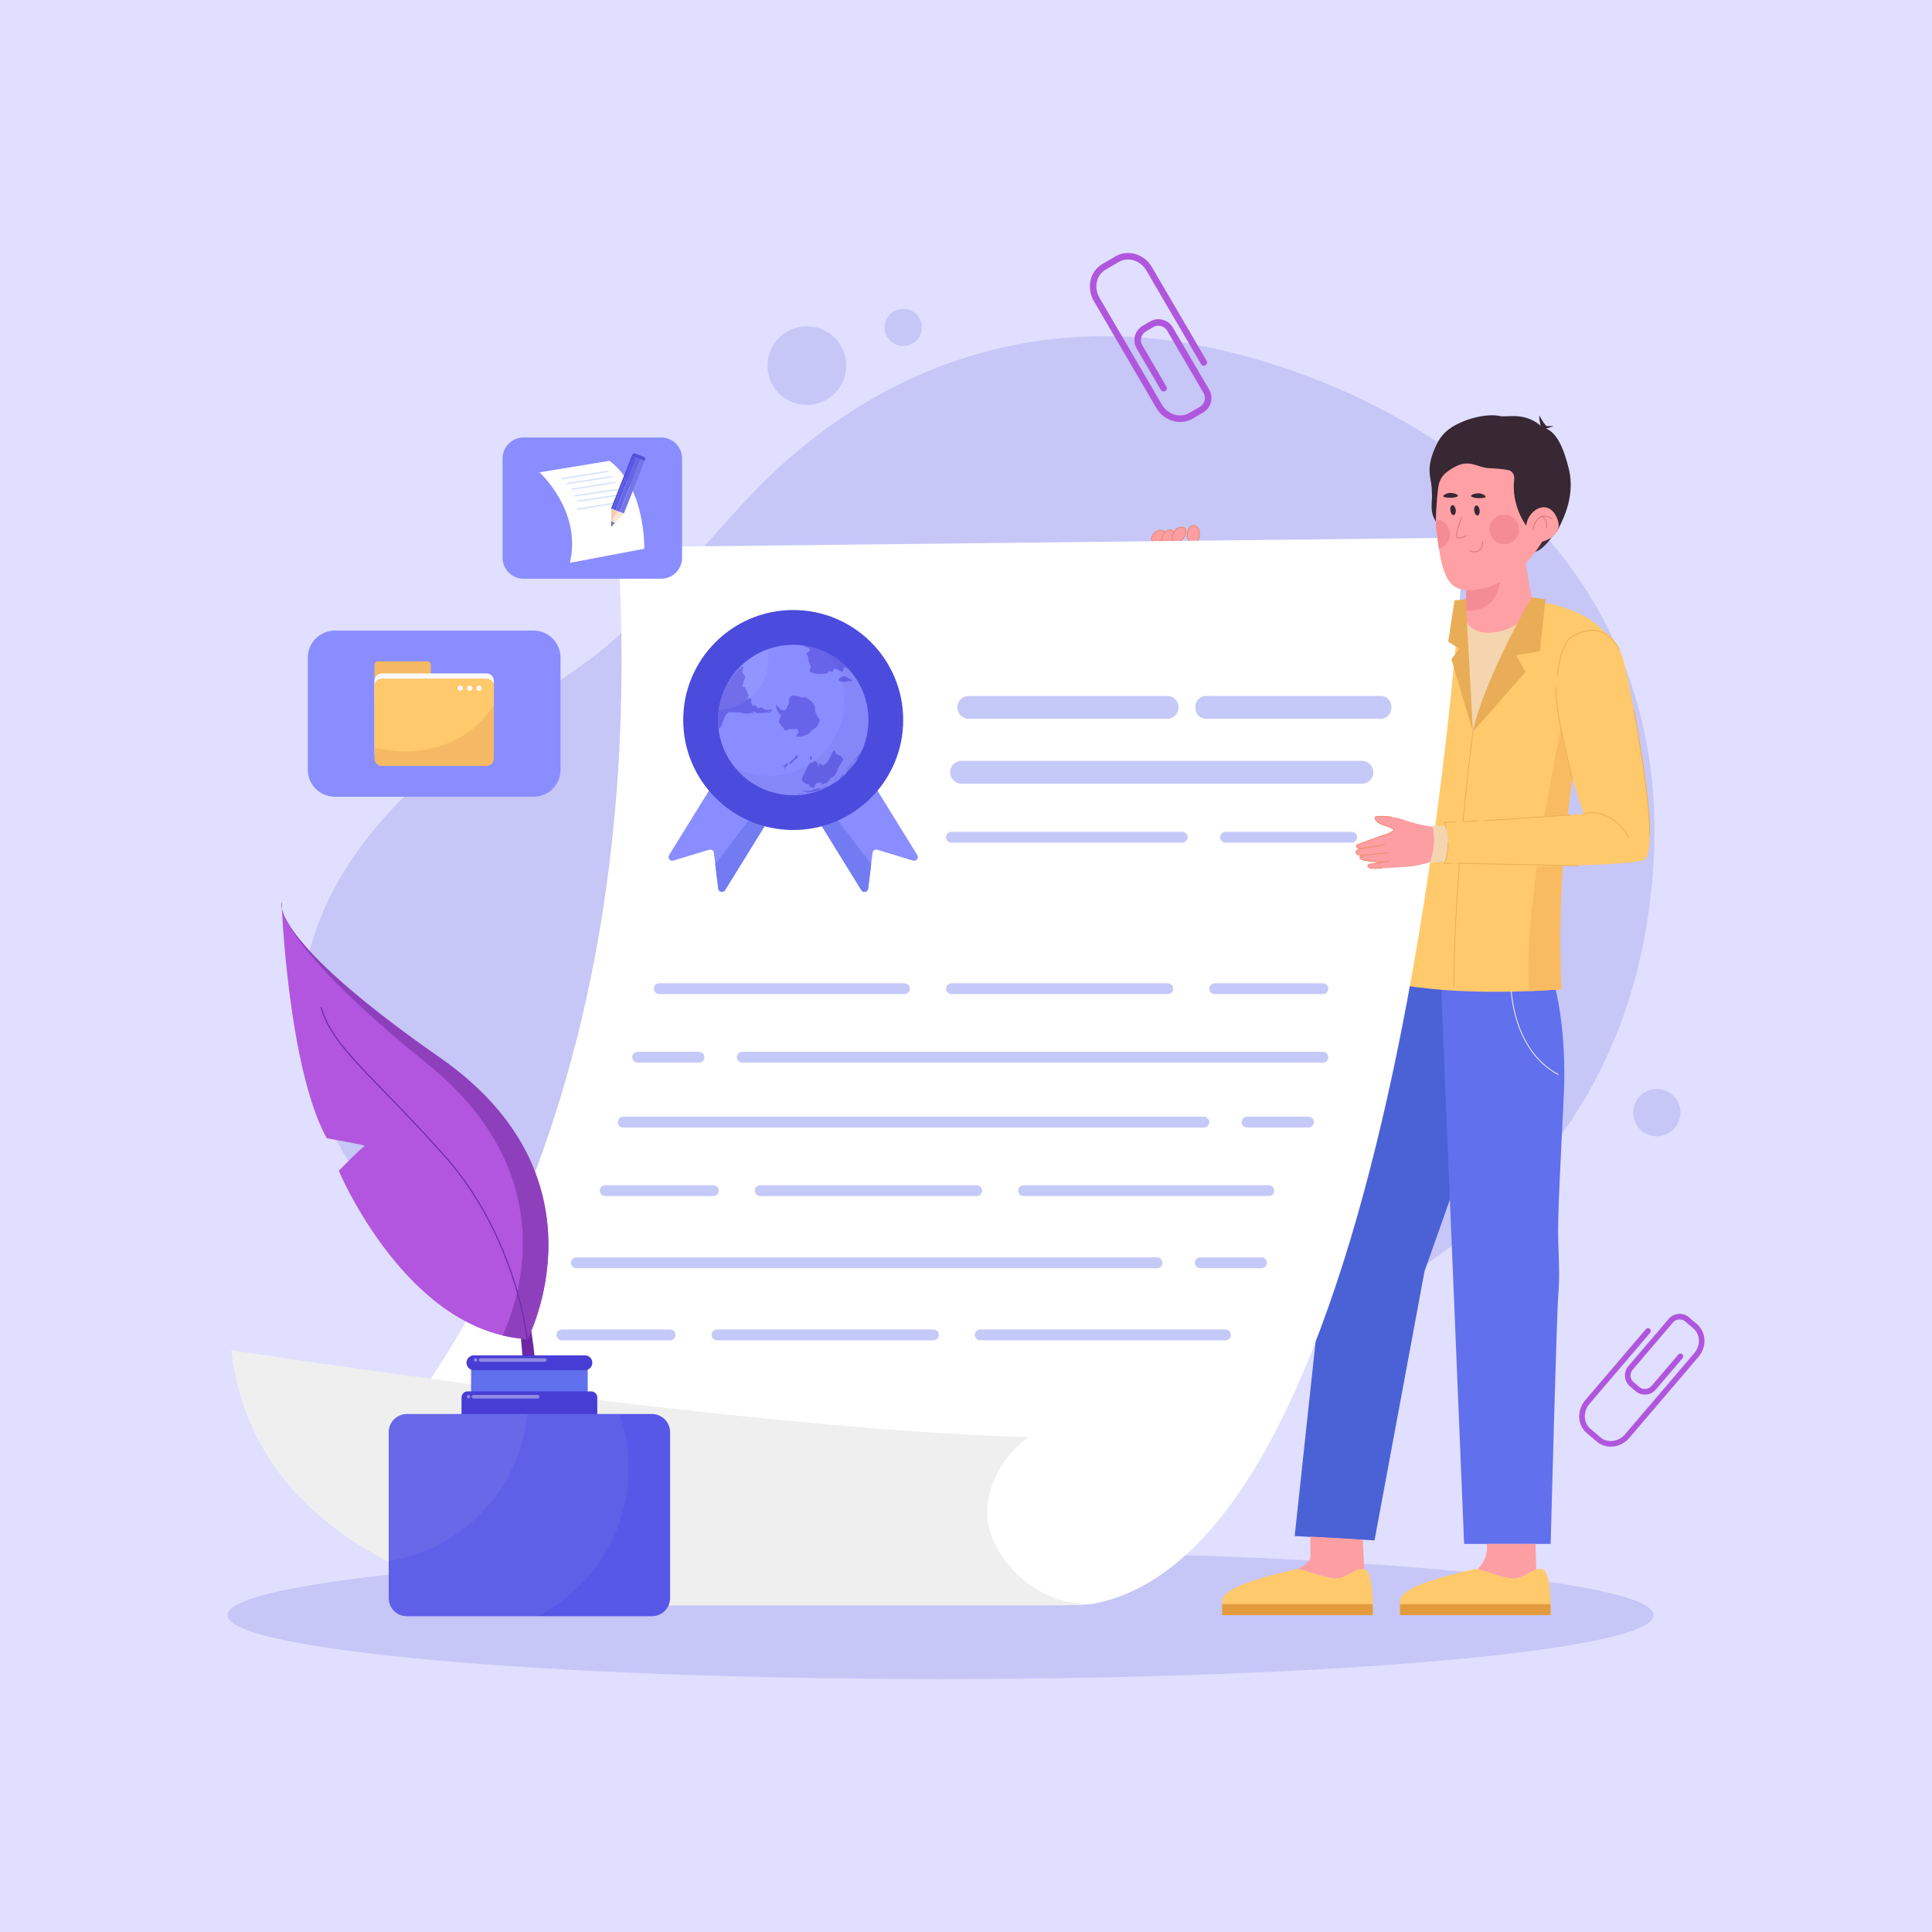 <svg width="1000" height="1000" viewBox="0 0 1000 1000" fill="none" xmlns="http://www.w3.org/2000/svg">
<rect x="0" y="0" width="1000" height="1000" fill="#333333" stroke="none"/>
<g clip-path="url(#clip0_1131_4660)">
<path d="M1000 0H0V1000H1000V0Z" fill="#E0DFFF"/>
<path d="M486.844 869.06C690.682 869.06 855.926 854.261 855.926 836.004C855.926 817.748 690.682 802.948 486.844 802.948C283.005 802.948 117.762 817.748 117.762 836.004C117.762 854.261 283.005 869.06 486.844 869.06Z" fill="#C6C6F7"/>
<path d="M277.051 360.248C323.309 331.988 334.929 315.154 383.439 261.776C435.551 204.436 504.219 170.946 582.285 174.192C682.019 178.34 869.979 257.358 855.579 450.988C841.181 644.618 665.907 711.322 498.777 736.64C292.325 767.914 -16.741 539.73 277.051 360.248Z" fill="#C6C6F7"/>
<path d="M429.667 205.681C438.744 199.038 440.718 186.295 434.075 177.218C427.432 168.141 414.688 166.168 405.611 172.811C396.534 179.454 394.561 192.197 401.204 201.274C407.847 210.351 420.59 212.324 429.667 205.681Z" fill="#C6C6F7"/>
<path d="M846.182 571.43C843.712 577.716 846.806 584.812 853.09 587.284C859.376 589.754 866.474 586.66 868.942 580.376C871.412 574.09 868.318 566.994 862.034 564.524C855.75 562.05 848.652 565.144 846.182 571.43Z" fill="#C6C6F7"/>
<path d="M458.541 165.956C456.597 170.902 459.031 176.486 463.977 178.428C468.923 180.372 474.507 177.938 476.449 172.992C478.393 168.046 475.959 162.462 471.013 160.52C466.069 158.578 460.485 161.012 458.541 165.956Z" fill="#C6C6F7"/>
<path d="M602.723 275.33C604.939 277.608 599.187 282.402 596.665 280.198C594.141 277.994 599.821 272.348 602.723 275.33Z" fill="#FC9EA2" stroke="#ED8867" stroke-width="0.472" stroke-miterlimit="10"/>
<path d="M606.687 274.56C609.559 275.922 605.841 282.424 602.709 281.238C599.575 280.052 602.927 272.78 606.687 274.56Z" fill="#FC9EA2" stroke="#ED8867" stroke-width="0.472" stroke-miterlimit="10"/>
<path d="M612.753 273.192C615.999 274.648 611.779 281.64 608.237 280.374C604.697 279.106 608.505 271.286 612.753 273.192Z" fill="#FC9EA2" stroke="#ED8867" stroke-width="0.472" stroke-miterlimit="10"/>
<path d="M617.31 271.97C614.514 272.086 612.582 280.66 617.714 280.788C621.754 280.89 622.184 271.768 617.31 271.97Z" fill="#FC9EA2" stroke="#ED8867" stroke-width="0.472" stroke-miterlimit="10"/>
<path d="M777.641 544.193L737.341 657.959L711.453 797.305L670.125 795.063L682.331 681.587L729.367 505.821L785.067 509.123L777.641 544.193Z" fill="#4B62D6"/>
<path d="M804.869 510.773C804.869 510.773 811.059 533.053 809.407 567.299C807.757 601.545 806.107 630.537 806.519 642.089C806.931 653.641 807.345 660.779 806.519 671.095C805.693 681.411 802.615 799.131 802.615 799.131H757.833L745.867 509.535L804.869 510.773Z" fill="#6170ED"/>
<path d="M782.145 511.224C782.145 511.224 782.591 543.368 806.521 556.158" stroke="#F9F8F7" stroke-width="0.413" stroke-miterlimit="10" stroke-linecap="round"/>
<path d="M788.782 310.251C788.782 310.251 818.488 312.315 830.866 327.581C830.866 327.581 803.222 408.863 808.174 512.011C808.174 512.011 763.202 516.137 726.48 509.949L722.766 320.155C722.766 320.155 754.536 311.077 760.724 310.253C766.914 309.427 788.782 310.251 788.782 310.251Z" fill="#FFC96C"/>
<path d="M189.91 755.83C189.91 755.83 339.734 610.134 319.922 283.246L757.836 278.294C757.836 278.294 730.4 798.026 566.306 830.058C563.85 830.538 558.206 830.532 557.246 830.538L503.192 818.142L189.91 755.83Z" fill="white"/>
<path d="M119.746 698.872C119.746 698.872 387.2 740.146 532.484 743.86C532.484 743.86 511.848 757.068 511.022 781.832C510.196 806.596 538.676 832.598 566.328 830.122C566.328 830.122 561.376 830.948 544.452 830.948H272.756C271.366 830.948 269.978 830.84 268.606 830.618C250.864 827.76 131.586 804.666 119.746 698.872Z" fill="#EFEFEF"/>
<path d="M762.375 378.744C762.375 378.744 752.885 449.71 752.473 510.362" stroke="#E8AD56" stroke-width="0.413" stroke-miterlimit="10" stroke-linecap="round"/>
<path d="M810.236 373.38L808.398 374.478C808.398 374.478 787.756 470.326 791.486 513.012C801.624 512.612 808.174 512.012 808.174 512.012C806.022 467.194 810.026 426.508 815.24 394.82L810.236 373.38Z" fill="#F9BB62"/>
<path d="M742.016 427.975C735.5 427.285 729.49 425.377 725.432 423.925C721.374 422.473 712.366 422.137 711.878 422.873C711.39 423.609 711.7 425.739 717.122 427.391C720.324 428.367 721.598 429.477 721.598 429.477C721.598 429.477 720.108 431.107 717.462 431.853C714.816 432.599 704.056 436.651 702.74 437.097C701.424 437.543 701.944 439.357 704.174 439.253C700.938 440.173 700.922 442.345 704.404 442.769C704.404 442.769 702.33 444.473 706.026 445.281C709.722 446.089 715.356 446.217 715.356 446.217C715.356 446.217 708.996 447.141 708.31 447.573C707.624 448.005 707.754 449.351 710.15 449.505C712.546 449.659 728.438 448.749 731.092 448.369C734.338 447.905 740.556 446.269 740.556 446.269C740.556 446.269 746.002 434.103 742.016 427.975Z" fill="#FC9EA2"/>
<path d="M720.204 422.842C716.302 422.368 712.204 422.384 711.878 422.874C711.39 423.61 711.7 425.74 717.122 427.392C720.324 428.368 721.598 429.478 721.598 429.478C721.598 429.478 720.108 431.108 717.462 431.854C714.816 432.6 704.056 436.652 702.74 437.098C701.424 437.544 701.944 439.358 704.174 439.254C700.938 440.174 700.922 442.346 704.404 442.77C704.404 442.77 702.33 444.474 706.026 445.282C709.722 446.09 715.356 446.218 715.356 446.218C715.356 446.218 708.996 447.142 708.31 447.574C707.624 448.006 707.754 449.352 710.15 449.506C710.866 449.552 712.782 449.504 715.188 449.402" stroke="#ED8867" stroke-width="0.372" stroke-miterlimit="10" stroke-linecap="round" stroke-linejoin="round"/>
<path d="M715.359 446.218C717.395 445.954 718.967 445.876 718.967 445.876" stroke="#ED8867" stroke-width="0.372" stroke-miterlimit="10" stroke-linecap="round" stroke-linejoin="round"/>
<path d="M704.406 442.77L718.172 441.51" stroke="#ED8867" stroke-width="0.372" stroke-miterlimit="10" stroke-linecap="round" stroke-linejoin="round"/>
<path d="M704.176 439.251L716.686 437.191" stroke="#ED8867" stroke-width="0.372" stroke-miterlimit="10" stroke-linecap="round" stroke-linejoin="round"/>
<path d="M741.336 427.43C741.336 427.43 744.036 436.158 740.004 446.648L751.238 445.586L751.65 427.432H741.336V427.43Z" fill="#F4D5B0"/>
<path d="M817.666 325.519C817.666 325.519 834.994 319.331 840.772 343.673C846.548 368.017 860.164 442.283 850.674 445.171C841.184 448.059 795.386 448.471 782.596 448.471C769.806 448.471 747.758 446.921 747.758 446.921C747.758 446.921 751.652 436.919 747.94 426.605L819.732 421.241C819.728 421.239 788.372 334.183 817.666 325.519Z" fill="#FFC96C"/>
<path d="M758.215 317.348L791.259 319.33L762.377 378.744L758.215 317.348Z" fill="#F4D5B0"/>
<path d="M804.18 276.544C804.18 276.544 798.58 285.878 792.98 285.878L796.714 278.412L804.18 276.544Z" fill="#3F2F3C"/>
<path d="M793.192 311.479C793.192 311.479 790.252 323.691 776.676 326.741C763.11 329.803 757.956 323.135 758.212 317.349C758.228 316.941 758.246 316.533 758.276 316.115C758.636 309.683 759.544 302.521 760 289.781C760.068 287.785 760.502 285.585 761.224 283.365C765.314 270.511 787.23 254.567 788.238 277.347C788.776 289.495 793.192 311.479 793.192 311.479Z" fill="#FFA0A4"/>
<path d="M758.277 316.115C758.637 309.683 759.545 302.521 760.001 289.781C760.069 287.785 760.503 285.585 761.225 283.365C768.307 284.637 777.057 288.671 776.947 295.465C776.783 305.611 773.361 316.773 758.277 316.115Z" fill="#F48C93"/>
<path d="M760.898 305.506C774.02 305.49 791.394 294.608 799.83 277.22C809.066 258.18 798.136 249.258 795.05 242.238C791.964 235.218 780.744 220.474 763.396 232.116C747.866 242.506 743.922 237.21 743.178 269.874C743.114 272.678 744.252 281.208 745.37 287.4C748.14 302.766 753.072 305.516 760.898 305.506Z" fill="#FFA0A4"/>
<path d="M753.494 263.866C753.67 265.286 753.186 266.516 752.412 266.612C751.638 266.708 750.868 265.634 750.692 264.214C750.516 262.794 751 261.566 751.774 261.47C752.548 261.372 753.318 262.446 753.494 263.866Z" fill="#372834"/>
<path d="M771.346 276.362C772.626 280.376 776.916 282.592 780.928 281.312C784.942 280.032 787.158 275.742 785.878 271.73C784.598 267.716 780.308 265.5 776.296 266.78C772.284 268.058 770.068 272.35 771.346 276.362Z" fill="#F48C93"/>
<path d="M756.575 267.618C756.575 267.618 753.423 275.884 753.911 277.77C754.399 279.656 758.771 277.356 758.771 277.356" stroke="#DD7A81" stroke-width="0.491" stroke-miterlimit="10" stroke-linecap="round" stroke-linejoin="round"/>
<path d="M767.45 280.256C767.45 280.256 767.59 287.586 760.828 285.09" stroke="#DD7A81" stroke-width="0.491" stroke-miterlimit="10" stroke-linecap="round" stroke-linejoin="round"/>
<path d="M743.178 269.875C743.184 269.565 743.195 269.283 743.203 268.979C746.333 269.087 749.203 271.103 750.209 274.257C751.489 278.271 749.27 282.561 745.258 283.839C745.102 283.889 744.945 283.923 744.789 283.963C743.891 278.387 743.124 272.185 743.178 269.875Z" fill="#F48C93"/>
<path d="M754.405 256.965C754.405 256.965 755.097 256.517 753.929 255.877C752.761 255.239 749.633 254.433 747.327 256.315C747.327 256.315 746.529 257.019 747.811 257.353C748.519 257.539 752.403 258.067 754.405 256.965Z" fill="#372834"/>
<path d="M761.632 257.065C761.632 257.065 760.952 256.599 762.138 255.991C763.324 255.385 766.472 254.665 768.724 256.609C768.724 256.609 769.502 257.333 768.212 257.633C767.5 257.799 763.602 258.221 761.632 257.065Z" fill="#372834"/>
<path d="M741.014 252.08L741.232 256.906C740.972 262.138 740.366 265.458 743.18 269.874C743.18 269.874 743.312 260.154 744.534 251.714C744.952 248.822 746.464 246.178 748.788 244.408C760.034 235.844 763.172 242.046 771.01 242.338C773.376 242.426 777.206 242.654 780.622 243.314C782.828 243.74 784.062 245.908 783.736 248.132C783.706 248.334 783.692 248.538 783.698 248.744C782.458 259.764 787.856 271.54 794.208 276.718C794.85 277.24 795.032 278.172 795.764 278.466C798.26 279.468 799.024 276.396 800.55 274.95C801.68 273.88 804.138 275.104 805.96 275.118C807.048 272.124 816.038 258.558 811.958 242.434C809.632 233.238 806.03 222.706 798.478 221.266C789.606 212.818 780.166 216.176 776.436 215.36C770.638 214.094 762.634 215.898 757.126 218.226C752.868 220.026 747.162 222.756 743.728 229.762C737.612 242.242 740.656 246.92 741.014 252.08Z" fill="#372834"/>
<path d="M790.01 273.276C789.496 265.12 800.464 257.2 805.54 267.344C809.934 276.126 801.49 279.652 796.824 280.796L790.01 273.276Z" fill="#FFA0A4"/>
<path d="M793.426 274.25C793.426 274.25 794.932 263.852 803.112 268.29" stroke="#DD7A81" stroke-width="0.491" stroke-miterlimit="10" stroke-linecap="round" stroke-linejoin="round"/>
<path d="M800.448 273.308C800.448 273.308 801.374 268.656 797.848 267.186" stroke="#DD7A81" stroke-width="0.491" stroke-miterlimit="10" stroke-linecap="round" stroke-linejoin="round"/>
<path d="M765.854 264.034C766.03 265.454 765.546 266.684 764.772 266.778C763.998 266.874 763.228 265.8 763.052 264.38C762.876 262.96 763.36 261.73 764.134 261.636C764.908 261.542 765.678 262.614 765.854 264.034Z" fill="#372834"/>
<path d="M798.581 222.409C798.581 222.409 796.715 220.543 796.715 214.943C796.715 214.943 798.581 218.677 800.449 220.543H804.183L798.581 222.409Z" fill="#372834"/>
<path d="M806.109 349.862C807.121 339.646 809.509 331.646 814.213 329.176C814.237 329.158 814.265 329.15 814.289 329.132C826.027 322.998 832.913 327.31 838.057 336.022" stroke="#E8AD56" stroke-width="0.413" stroke-miterlimit="10" stroke-linecap="round"/>
<path d="M813.793 403.29L808.227 378.754C806.545 371.336 805.565 363.776 805.303 356.174L805.285 355.636" stroke="#E8AD56" stroke-width="0.413" stroke-miterlimit="10" stroke-linecap="round"/>
<path d="M819.727 421.239C819.727 421.239 832.931 416.701 842.833 433.205" stroke="#E8AD56" stroke-width="0.413" stroke-miterlimit="10" stroke-linecap="round"/>
<path d="M812.925 421.812L768.059 424.832" stroke="#E8AD56" stroke-width="0.413" stroke-miterlimit="10" stroke-linecap="round"/>
<path d="M765.178 424.832L758.25 425.368" stroke="#E8AD56" stroke-width="0.413" stroke-miterlimit="10" stroke-linecap="round"/>
<path d="M754.125 446.821L816.907 448.109" stroke="#E8AD56" stroke-width="0.413" stroke-miterlimit="10" stroke-linecap="round"/>
<path d="M845.625 367.252C845.625 367.252 854.157 412.158 853.857 432.378" stroke="#E8AD56" stroke-width="0.413" stroke-miterlimit="10" stroke-linecap="round"/>
<path d="M749.504 435.773C749.834 441.229 747.754 446.921 747.754 446.921L751.648 446.821" stroke="#E8AD56" stroke-width="0.413" stroke-miterlimit="10" stroke-linecap="round"/>
<path d="M748.543 428.81C748.543 428.81 747.935 427.018 747.523 425.78L753.299 425.368" stroke="#E8AD56" stroke-width="0.413" stroke-miterlimit="10" stroke-linecap="round"/>
<path d="M792.757 309.168C792.757 309.168 767.739 352.338 762.375 378.744L789.607 347.8L784.657 339.136L797.035 337.072L799.923 310.254C799.923 310.254 802.923 310.558 792.757 309.168Z" fill="#E8AD56"/>
<path d="M758.662 310.252L762.376 378.744L751.236 341.198L755.362 335.834L749.586 332.12L752.886 310.666L758.662 310.252Z" fill="#E8AD56"/>
<path d="M710.479 836.004C710.479 836.004 711.518 812.634 705.806 812.114C700.094 811.594 696.977 817.826 689.705 816.788C682.435 815.75 673.088 811.594 671.53 812.114C669.972 812.634 632.06 819.904 632.58 828.732V836.002H710.479V836.004Z" fill="#FFC96C"/>
<path d="M632.578 836.004H710.478C710.478 836.004 710.586 833.586 710.542 830.292H632.578V836.004Z" fill="#E29B3D"/>
<path d="M802.546 836.004C802.546 836.004 803.584 812.634 797.872 812.114C792.16 811.594 789.044 817.826 781.772 816.788C774.502 815.75 765.154 811.594 763.596 812.114C762.038 812.634 724.126 819.904 724.646 828.732V836.002H802.546V836.004Z" fill="#FFC96C"/>
<path d="M724.647 836.004H802.547C802.547 836.004 802.653 833.586 802.609 830.292H724.645V836.004H724.647Z" fill="#E29B3D"/>
<path d="M678.283 795.344C678.283 798.458 678.283 802.53 678.283 805.364C678.283 809.68 672.187 811.844 670.129 812.45C670.889 812.278 671.381 812.164 671.533 812.114C673.091 811.594 682.439 815.75 689.709 816.788C696.979 817.826 700.095 811.594 705.809 812.114C705.909 812.124 706.007 812.14 706.103 812.164L705.361 796.936L678.283 795.344Z" fill="#FC9EA2"/>
<path d="M769.527 799.132C769.869 801.36 770.027 806.836 764.855 812.184C768.017 812.816 775.635 815.912 781.773 816.79C787.825 817.654 790.999 813.486 795.187 812.362L794.773 799.134L769.527 799.132Z" fill="#FC9EA2"/>
<path d="M273.977 682.668C273.977 682.668 276.173 694.744 276.905 704.624L270.683 704.99L269.219 687.424L273.977 682.668Z" fill="#6D27A5"/>
<path d="M243.831 726.399H304.211V706.273H243.831V726.399Z" fill="#6170ED"/>
<path d="M238.891 737.743H309.153V723.341C309.153 721.593 307.737 720.177 305.989 720.177H242.055C240.307 720.177 238.891 721.593 238.891 723.341V737.743Z" fill="#473DD5"/>
<path d="M210.607 836.549H337.437C342.633 836.549 346.845 832.337 346.845 827.141V741.297C346.845 736.101 342.633 731.889 337.437 731.889H210.607C205.411 731.889 201.199 736.101 201.199 741.297V827.141C201.199 832.337 205.411 836.549 210.607 836.549Z" fill="#5757E8"/>
<path d="M245.295 709.201H302.747C304.869 709.201 306.589 707.481 306.589 705.359C306.589 703.237 304.869 701.517 302.747 701.517H245.295C243.173 701.517 241.453 703.237 241.453 705.359C241.453 707.481 243.173 709.201 245.295 709.201Z" fill="#473DD5"/>
<path d="M273.06 693.098C273.06 693.098 316.974 609.664 227.684 547.452C138.394 485.242 145.712 466.944 145.712 466.944C145.712 466.944 149.006 552.574 169.132 589.17C169.132 589.17 190.356 592.83 188.892 593.196C187.428 593.562 175.352 606.004 175.352 606.004C175.352 606.004 210.484 689.804 273.06 693.098Z" fill="#B256DF"/>
<path d="M145.711 466.946C145.711 466.946 145.759 468.19 145.879 470.44C145.293 467.994 145.711 466.946 145.711 466.946Z" fill="#A245D8"/>
<path d="M145.879 470.44C147.741 478.216 159.755 500.126 227.683 547.454C316.973 609.664 273.059 693.1 273.059 693.1C268.617 692.866 264.315 692.226 260.153 691.24C270.059 669.386 289.875 606.17 221.183 550.656C164.093 504.518 149.425 481.434 145.925 471.294C145.909 470.994 145.893 470.71 145.879 470.44Z" fill="#8E40BC"/>
<path d="M272.879 693.283C272.879 693.283 267.573 640.039 229.515 597.589C191.457 555.139 172.427 542.331 166.207 521.473" stroke="#6C27A8" stroke-width="0.549" stroke-miterlimit="10" stroke-linecap="round"/>
<path opacity="0.1" d="M210.607 731.889H320.717C323.743 740.663 325.391 750.081 325.391 759.883C325.391 793.397 306.175 822.421 278.163 836.547H210.607C205.411 836.547 201.199 832.335 201.199 827.139V741.295C201.199 736.101 205.411 731.889 210.607 731.889Z" fill="#B2BBED"/>
<path opacity="0.1" d="M210.607 731.889H272.999C269.133 770.739 239.357 801.959 201.199 808.029V741.297C201.199 736.101 205.411 731.889 210.607 731.889Z" fill="#B2BBED"/>
<path opacity="0.4" d="M245.098 723.906H278.33C278.854 723.906 279.28 723.482 279.28 722.956C279.28 722.432 278.856 722.006 278.33 722.006H245.098C244.574 722.006 244.148 722.43 244.148 722.956C244.15 723.482 244.574 723.906 245.098 723.906Z" fill="#F7F7F9"/>
<path opacity="0.4" d="M242.504 723.837C243.009 723.837 243.418 723.428 243.418 722.923C243.418 722.418 243.009 722.009 242.504 722.009C241.999 722.009 241.59 722.418 241.59 722.923C241.59 723.428 241.999 723.837 242.504 723.837Z" fill="#F7F7F9"/>
<path opacity="0.4" d="M248.759 704.878H281.991C282.515 704.878 282.941 704.454 282.941 703.928C282.941 703.404 282.515 702.979 281.991 702.979H248.759C248.235 702.979 247.809 703.404 247.809 703.928C247.809 704.452 248.235 704.878 248.759 704.878Z" fill="#F7F7F9"/>
<path opacity="0.4" d="M245.246 703.894C245.246 704.4 245.656 704.808 246.16 704.808C246.666 704.808 247.074 704.398 247.074 703.894C247.074 703.388 246.664 702.98 246.16 702.98C245.656 702.978 245.246 703.388 245.246 703.894Z" fill="#F7F7F9"/>
<path d="M276.15 412.388H173.31C165.594 412.388 159.34 406.132 159.34 398.418V340.354C159.34 332.638 165.596 326.384 173.31 326.384H276.152C283.868 326.384 290.122 332.638 290.122 340.354V398.418C290.122 406.132 283.866 412.388 276.15 412.388Z" fill="#8A8DFF"/>
<path d="M221.216 363.605H195.624C194.642 363.605 193.844 362.809 193.844 361.827V344.097C193.844 343.115 194.64 342.319 195.624 342.319H221.216C222.198 342.319 222.994 343.115 222.994 344.097V361.827C222.994 362.809 222.198 363.605 221.216 363.605Z" fill="#F4B962"/>
<path d="M251.846 393.675H197.618C195.536 393.675 193.848 391.987 193.848 389.905V352.333C193.848 350.251 195.536 348.563 197.618 348.563H251.846C253.928 348.563 255.616 350.251 255.616 352.333V389.905C255.616 391.987 253.928 393.675 251.846 393.675Z" fill="#F9F9F9"/>
<path d="M251.846 396.451H197.618C195.536 396.451 193.848 394.763 193.848 392.681V355.109C193.848 353.027 195.536 351.339 197.618 351.339H251.846C253.928 351.339 255.616 353.027 255.616 355.109V392.681C255.616 394.763 253.928 396.451 251.846 396.451Z" fill="#F4B962"/>
<path d="M255.616 355.109C255.616 353.027 253.928 351.339 251.846 351.339H197.618C195.536 351.339 193.848 353.027 193.848 355.109V386.837C198.846 388.225 204.176 388.983 209.714 388.983C229.802 388.983 247.182 379.117 255.616 364.753V355.109Z" fill="#FFC96C"/>
<path d="M238.263 357.588C239.03 357.588 239.651 356.966 239.651 356.2C239.651 355.433 239.03 354.812 238.263 354.812C237.496 354.812 236.875 355.433 236.875 356.2C236.875 356.966 237.496 357.588 238.263 357.588Z" fill="#F8F7F9"/>
<path d="M243.122 357.588C243.889 357.588 244.51 356.966 244.51 356.2C244.51 355.433 243.889 354.812 243.122 354.812C242.356 354.812 241.734 355.433 241.734 356.2C241.734 356.966 242.356 357.588 243.122 357.588Z" fill="#F8F7F9"/>
<path d="M247.978 357.588C248.744 357.588 249.366 356.966 249.366 356.2C249.366 355.433 248.744 354.812 247.978 354.812C247.211 354.812 246.59 355.433 246.59 356.2C246.59 356.966 247.211 357.588 247.978 357.588Z" fill="#F8F7F9"/>
<path d="M342.187 299.55H270.991C264.995 299.55 260.133 294.69 260.133 288.694V237.296C260.133 231.3 264.993 226.44 270.991 226.44H342.187C348.183 226.44 353.043 231.3 353.043 237.296V288.694C353.045 294.688 348.183 299.55 342.187 299.55Z" fill="#8A8DFF"/>
<path d="M279.23 244.482C279.23 244.482 301.304 264.366 294.996 291.318L333.468 284.035C333.468 284.035 334.414 252.741 315.494 238.521L279.23 244.482Z" fill="white"/>
<path d="M314.876 243.583L290.418 247.504L290.518 248.126L314.976 244.205L314.876 243.583Z" fill="#D2E0FF"/>
<path d="M317.096 246.386L293.27 250.023L293.365 250.646L317.191 247.009L317.096 246.386Z" fill="#D2E0FF"/>
<path d="M318.382 249.32L295.816 252.966L295.917 253.588L318.482 249.942L318.382 249.32Z" fill="#D2E0FF"/>
<path d="M320.32 252.987L297.336 256.357L297.427 256.981L320.411 253.61L320.32 252.987Z" fill="#D2E0FF"/>
<path d="M321.448 255.787L298.742 259.149L298.834 259.773L321.541 256.41L321.448 255.787Z" fill="#D2E0FF"/>
<path d="M323.407 259.166L298.738 263.37L298.844 263.991L323.513 259.787L323.407 259.166Z" fill="#D2E0FF"/>
<path d="M329.448 236.927L331.556 237.759L333.662 238.591L333.856 238.097C334.114 237.443 333.79 236.697 333.136 236.441L328.872 234.759C328.218 234.501 327.472 234.825 327.214 235.479L327.02 235.973L328 236.359L329.448 236.927Z" fill="#5151D2"/>
<path d="M328.001 236.357L327.021 235.969L326.827 236.463L316.277 263.215L317.255 263.601L328.001 236.357Z" fill="#5151D2"/>
<path d="M327.997 236.346L317.254 263.593L318.701 264.164L329.444 236.917L327.997 236.346Z" fill="#5757E8"/>
<path d="M331.555 237.759L329.449 236.927L318.703 264.171L320.265 264.787L320.811 265.003L331.555 237.759Z" fill="#6767E5"/>
<path d="M320.812 265.003L322.918 265.835L333.47 239.081L333.664 238.589L331.556 237.759L320.812 265.003Z" fill="#7575EA"/>
<path d="M316.411 269.893L316.277 263.215L316.411 269.893Z" fill="#F6E7D4"/>
<path d="M320.267 264.787C319.967 265.003 319.685 265.241 319.427 265.487C318.537 266.339 317.787 267.433 317.417 268.615C317.257 269.125 317.183 269.649 317.137 270.177L318.261 270.621L322.917 265.833L320.809 265.001L320.267 264.787Z" fill="#F6E7D4"/>
<path d="M317.137 270.179C317.183 269.651 317.255 269.127 317.417 268.617C317.787 267.435 318.537 266.341 319.427 265.489C319.685 265.243 319.967 265.005 320.267 264.789L318.705 264.173L317.257 263.603L316.277 263.217L316.411 269.895L317.137 270.179Z" fill="#F3CCB2"/>
<path d="M316.412 269.893L316.344 272.777L318.262 270.623L317.138 270.179L316.412 269.893ZM318.076 270.623L316.782 272.075L317.314 270.321L318.076 270.623Z" fill="#5564AB"/>
<path d="M316.781 272.074L318.077 270.622L317.313 270.32L316.781 272.074Z" fill="#6873B5"/>
<path d="M846.579 720.074L843.661 717.584C840.547 714.926 840.175 710.23 842.831 707.116L863.719 682.636C866.375 679.522 871.071 679.15 874.185 681.806L878.363 685.372C878.973 685.892 879.047 686.81 878.525 687.42C878.005 688.03 877.087 688.102 876.475 687.582L872.297 684.016C870.401 682.398 867.543 682.624 865.925 684.52L845.037 709C843.419 710.896 843.645 713.754 845.541 715.372L848.459 717.86C850.355 719.478 853.213 719.252 854.829 717.356L868.697 701.106C869.217 700.496 870.135 700.422 870.745 700.944C871.355 701.466 871.429 702.382 870.907 702.992L857.041 719.242C854.389 722.36 849.691 722.732 846.579 720.074Z" fill="#B056DD"/>
<path d="M826.492 746.166L821.262 741.704C816.406 737.56 816.068 729.956 820.506 724.754L851.91 687.95C852.432 687.34 853.35 687.268 853.96 687.788C854.57 688.308 854.644 689.226 854.122 689.836L822.718 726.64C819.318 730.624 819.512 736.39 823.15 739.492L828.38 743.954C832.018 747.058 837.742 746.34 841.14 742.358L876.91 700.436C880.308 696.452 880.116 690.686 876.478 687.584C875.868 687.064 875.796 686.146 876.316 685.536C876.836 684.926 877.754 684.852 878.364 685.374C883.22 689.518 883.56 697.122 879.12 702.324L843.348 744.246C838.91 749.448 831.348 750.31 826.492 746.166Z" fill="#B056DD"/>
<path d="M591.428 168.634L595.268 166.392C599.366 163.996 604.65 165.382 607.044 169.482L625.868 201.696C628.262 205.794 626.876 211.076 622.778 213.472L617.28 216.684C616.478 217.152 615.446 216.884 614.976 216.08C614.506 215.278 614.776 214.246 615.58 213.776L621.078 210.562C623.572 209.104 624.416 205.89 622.958 203.396L604.136 171.182C602.678 168.688 599.464 167.844 596.97 169.3L593.13 171.544C590.634 173.002 589.792 176.218 591.25 178.71L603.744 200.094C604.214 200.898 603.942 201.93 603.138 202.4C602.336 202.868 601.302 202.598 600.834 201.796L588.34 180.412C585.942 176.312 587.328 171.028 591.428 168.634Z" fill="#B056DD"/>
<path d="M570.535 136.684L577.417 132.662C583.807 128.928 592.259 131.46 596.261 138.306L624.559 186.738C625.029 187.542 624.757 188.572 623.955 189.042C623.151 189.512 622.119 189.24 621.651 188.438L593.353 140.008C590.289 134.766 583.903 132.776 579.117 135.572L572.235 139.594C567.449 142.39 566.047 148.93 569.111 154.174L601.345 209.338C604.407 214.58 610.793 216.57 615.581 213.774C616.383 213.304 617.415 213.574 617.885 214.378C618.355 215.18 618.083 216.212 617.281 216.682C610.891 220.416 602.437 217.884 598.437 211.038L566.201 155.872C562.201 149.026 564.145 140.418 570.535 136.684Z" fill="#B056DD"/>
<path d="M501.428 372.05H604.124C607.394 372.05 610.044 369.398 610.044 366.128C610.044 362.858 607.394 360.208 604.124 360.208H501.428C498.158 360.208 495.508 362.858 495.508 366.128C495.506 369.398 498.158 372.05 501.428 372.05Z" fill="#C5C9F8"/>
<path d="M379.905 388.276L346.345 442.582C345.413 444.09 346.843 445.95 348.541 445.436L367.041 439.83C368.185 439.484 369.367 440.252 369.511 441.44L371.763 459.93C371.983 461.736 374.355 462.258 375.311 460.71L409.591 405.238L379.905 388.276Z" fill="#8A8DFF"/>
<path d="M370.215 447.203L371.765 459.931C371.985 461.737 374.357 462.259 375.313 460.711L409.593 405.239L404.463 402.307L370.215 447.203Z" fill="#727BF2"/>
<path d="M441.225 388.276L474.785 442.582C475.717 444.09 474.287 445.95 472.589 445.436L454.089 439.83C452.945 439.484 451.765 440.252 451.619 441.44L449.367 459.93C449.147 461.736 446.775 462.258 445.819 460.71L411.539 405.238L441.225 388.276Z" fill="#8A8DFF"/>
<path d="M450.919 447.203L449.369 459.931C449.149 461.737 446.777 462.259 445.819 460.711L411.539 405.239L416.669 402.307L450.919 447.203Z" fill="#727BF2"/>
<path d="M410.567 429.604C442.008 429.604 467.497 404.116 467.497 372.674C467.497 341.233 442.008 315.744 410.567 315.744C379.125 315.744 353.637 341.233 353.637 372.674C353.637 404.116 379.125 429.604 410.567 429.604Z" fill="#4B4BDD"/>
<path d="M422.061 335.476C442.605 341.824 454.111 363.626 447.763 384.17C441.413 404.714 419.613 416.22 399.069 409.872C378.525 403.524 367.019 381.722 373.367 361.178C379.717 340.634 401.517 329.126 422.061 335.476Z" fill="#8A8DFF"/>
<path opacity="0.5" d="M408.552 394.96C408.994 394.262 409.476 393.858 410.348 393.124C411.068 392.518 411.198 392.336 411.54 391.852C411.684 391.648 411.926 391.31 412.06 391.182C412.212 391.038 412.52 390.986 412.702 391.03C413.202 391.15 413.052 391.858 412.6 392.444C412.566 392.488 412.514 392.54 412.474 392.576C412.072 392.938 411.554 393.126 411.128 393.45C410.422 393.99 410.142 394.926 409.338 395.374C409.008 395.428 408.974 395.434 408.784 395.302C408.864 395.158 408.94 395.012 409.016 394.868C408.812 394.968 408.624 395.098 408.416 395.19C408.458 395.118 408.51 395.026 408.552 394.96ZM406.548 397.698C406.468 397.698 406.412 397.826 406.322 397.76C406.558 397.512 406.45 397.132 406.664 396.876C406.876 396.622 407.2 396.53 407.452 396.334C407.66 396.174 407.66 396.174 407.688 395.504C407.71 395.012 408.224 394.996 408.456 394.706C407.862 394.572 405.196 396.526 405.122 396.704C405.118 396.714 405.116 396.728 405.114 396.736C405.426 396.842 405.738 396.378 406.036 396.696C406.134 396.8 406.134 396.8 405.89 397.558C406.192 397.336 406.192 397.336 406.236 397.262C406.28 398.678 406.28 398.678 406.126 398.898C406.182 398.884 406.256 398.864 406.312 398.85C406.668 398.524 406.466 398.08 406.548 397.698ZM419.18 393.476C419.172 393.486 419.16 393.496 419.15 393.504C419.35 393.424 419.558 393.362 419.754 393.272C419.89 393.206 420.304 393 420.314 392.578C420.33 392.02 419.976 391.588 419.816 391.088C419.81 391.092 419.246 391.544 419.264 391.818C419.324 392.738 419.264 393.358 419.18 393.476ZM415.126 403.82C415.122 403.844 415.12 403.868 415.116 403.892C415.122 403.87 415.126 403.844 415.126 403.82ZM423.312 395.166C423.312 395.174 423.314 395.186 423.314 395.194C423.314 395.192 423.314 395.19 423.314 395.188C423.312 395.182 423.312 395.172 423.312 395.166ZM441.586 349.136C441.544 349.08 441.5 349.026 441.458 348.972C441.502 349.028 441.546 349.086 441.586 349.136ZM416.562 334.198C416.564 334.198 416.564 334.198 416.566 334.198H416.562ZM441.458 348.972C436.582 342.606 429.704 337.684 421.412 335.28C419.8 334.812 418.182 334.454 416.566 334.2C416.464 334.202 416.328 334.202 416.224 334.202C416.34 334.254 416.506 334.294 416.63 334.318C416.354 334.292 415.98 334.246 415.708 334.29C416.114 334.606 418.346 335.324 419.07 335.536C418.938 335.52 418.756 335.518 418.624 335.546C418.634 335.558 418.634 335.558 419.106 335.966C419.044 336.04 418.948 336.13 418.872 336.192C418.97 336.316 418.97 336.316 419.26 336.59C419.26 336.59 419.33 336.62 419.332 336.702C419.1 337.63 417.596 337.282 417.594 338.438C417.592 339.042 418.082 339.442 418.234 339.98C418.41 340.6 418.306 341.25 418.43 341.876C418.666 343.092 419.61 344.072 419.6 345.372C419.594 346.116 418.66 346.752 419.31 347.572C420.57 349.16 427.184 349.172 428.47 348.218C428.588 348.13 428.686 347.954 428.778 347.84C428.752 347.674 428.716 347.45 428.69 347.284C429.296 347.484 429.776 347.644 430.45 347.666C431.496 347.702 431.27 346.068 432.384 346.194C432.828 346.244 433.636 346.67 433.94 346.83C434.722 347.242 435.53 347.666 435.958 347.53C436.46 347.37 436.254 346.658 436.758 346.498C436.804 346.502 436.864 346.51 436.91 346.514C436.034 345.296 437.36 345.362 437.374 345.366C438.174 345.508 439.842 346.966 441.34 348.83C441.38 348.87 441.42 348.922 441.458 348.972ZM443.11 392.256C443.11 392.254 443.112 392.25 443.11 392.25C443.104 392.252 443.064 392.288 443.052 392.322C443.052 392.324 443.052 392.324 443.05 392.324C443.096 392.278 443.106 392.264 443.11 392.256ZM437.892 398.558C437.83 398.562 437.83 398.562 437.412 398.838L437.4 398.854C436.99 399.228 436.626 399.646 436.214 400.018C436.224 400.018 436.236 400.018 436.244 400.016C436.196 400.144 434.82 401.318 434.728 401.382C434.738 401.37 434.752 401.354 434.762 401.342C433.98 402.128 433.98 402.128 433.674 402.338C433.748 402.262 433.854 402.168 433.934 402.1C433.866 402.136 433.866 402.136 433.642 402.288L433.626 402.306C433.476 402.438 433.332 402.578 433.18 402.708C433.176 402.704 433.17 402.696 433.166 402.692C432.99 402.836 432.99 402.836 432.902 402.97C432.892 402.982 432.876 402.994 432.866 403.004C432.88 402.994 432.9 402.982 432.914 402.972C432.916 402.97 432.918 402.968 432.922 402.966C433.006 402.906 433.08 402.834 433.168 402.78C434.006 402.126 434.006 402.126 434.018 402.106C434.424 401.816 434.424 401.816 436.834 399.562C436.744 399.616 436.708 399.646 436.636 399.706C436.952 399.256 437.476 399.044 437.844 398.652C437.882 398.608 437.882 398.608 437.892 398.558ZM434.21 403.396C434.224 403.386 434.236 403.376 434.25 403.366L434.252 403.364C434.238 403.376 434.224 403.386 434.21 403.396C434.208 403.396 434.208 403.396 434.21 403.396ZM443.084 392.22C442.876 392.622 442.714 393.046 442.498 393.444C442.308 393.75 439.826 396.932 439.804 396.958C439.458 397.38 439.182 397.644 438.98 397.744C439.14 397.496 439.308 397.266 439.614 396.948C439.044 397.37 438.67 398.002 438.058 398.376C438.048 398.374 438.032 398.368 438.022 398.366C438.016 398.28 438.444 397.788 438.6 397.728C438.702 397.69 441.06 394.894 441.294 394.602C441.292 394.606 441.29 394.608 441.288 394.61C441.284 394.616 441.282 394.62 441.278 394.626C442.012 393.676 442.434 393.114 443.084 392.22ZM441.288 394.622C441.272 394.636 441.26 394.656 441.246 394.672C441.22 394.708 441.194 394.74 441.172 394.78C441.172 394.78 441.172 394.78 441.172 394.782C441.18 394.77 441.284 394.632 441.288 394.622ZM443.396 392.056C443.426 392.034 443.452 392.008 443.486 391.99L443.49 391.986C443.488 391.99 443.486 391.992 443.484 391.994C443.01 393.056 443.01 393.056 443.034 393.124C443.158 393.128 443.212 393.114 443.53 392.802C442.85 393.606 442.85 393.606 442.632 394C442.654 393.974 442.684 393.94 442.708 393.914C442.716 393.922 442.726 393.934 442.734 393.944C442.704 394.002 442.656 394.048 442.624 394.106L442.702 394.012L442.684 394.042C442.692 394.032 442.702 394.02 442.71 394.008C442.722 393.994 442.722 393.992 442.724 393.99L442.728 393.986C443.488 393.044 444.548 391.634 445.284 390.256C445.25 390.318 445.218 390.382 445.186 390.444C445.312 390.268 445.724 389.44 446.084 388.64C446.258 388.254 446.422 387.862 446.584 387.468C445.85 389.174 445.084 390.088 444.088 391.182C443.674 391.636 443.494 391.842 443.396 392.056ZM421.04 408.194C421.902 407.506 421.442 406.114 422.466 405.512C422.722 405.362 425.57 404.596 425.378 405.652C425.334 405.898 425.234 406.126 425.176 406.368C425.294 406.262 425.414 406.16 425.532 406.052C425.56 406.074 425.598 406.108 425.626 406.13C426.006 405.908 426.076 405.868 427.136 405.498C428.222 405.12 428.222 405.12 428.294 404.974C428.25 404.956 428.19 404.93 428.146 404.912C428.134 404.878 428.12 404.832 428.108 404.798C429.19 404.034 430.046 403.43 429.378 403.022C429.806 402.828 429.884 402.776 430.228 402.48C430.782 402.598 431.142 402.124 431.626 402.024C431.634 402.01 432.368 400.644 432.802 400.164C432.802 400.164 432.802 400.164 432.802 400.162C432.724 400.14 432.622 400.094 432.56 400.044C432.594 399.986 432.638 399.908 432.668 399.848C432.648 399.816 432.622 399.774 432.602 399.744C432.738 399.748 432.822 399.752 433.064 399.872C433.146 399.752 433.256 399.59 433.32 399.458C433.614 398.846 433.552 398.13 433.898 397.534C435.696 394.446 435.696 394.446 435.746 394.284C435.954 393.606 436.088 393.57 436.188 393.544C436.21 393.574 436.238 393.614 436.262 393.644C436.676 392.578 436.526 392.484 435.072 391.592C435.138 391.548 435.236 391.502 435.312 391.476C434.678 390.588 433.382 390.91 432.726 390.062C432.364 389.596 432.454 388.916 431.988 388.5C431.958 388.474 431.918 388.436 431.882 388.42C431.768 388.366 431.424 388.204 430.878 389.376C428.662 394.132 428.662 394.132 427.14 395.418C425.93 396.44 425.93 396.44 424.23 394.99C424.094 395.69 423.69 396.31 423.622 397.032C422.872 396.46 423.85 395.716 423.844 395.044C423.564 395.25 423.564 395.25 423.386 396.098C423.202 395.816 423.34 395.506 423.306 395.21C423.272 395.236 423.228 395.272 423.194 395.298C422.47 395.092 422.702 393.968 421.846 393.886C421.638 393.866 421.638 393.866 420.336 395.024C420.264 394.81 420.294 394.786 420.432 394.672C420.4 394.656 420.356 394.636 420.324 394.622C420.266 394.672 420.198 394.75 420.158 394.816C419.998 394.74 419.998 394.74 419.742 394.376C419.342 395.334 418.438 395.932 417.978 396.848C417.486 397.83 417.138 398.882 416.586 399.836C416.534 399.926 416.464 400.044 416.412 400.134C415.234 402.146 415.166 402.572 415.134 403.62C415.142 403.584 415.152 403.536 415.158 403.498C415.152 403.546 415.134 403.61 415.14 403.656L415.138 403.692L415.132 403.712C415.128 403.742 415.124 403.78 415.118 403.81C415.12 403.888 415.212 404.262 415.604 404.558L417.202 405.742C417.71 406.084 418.406 405.702 418.88 406.176C419.028 406.326 419.032 406.496 419.022 406.782C419.004 407.382 419.124 407.4 420.064 407.554C420.872 407.686 420.932 407.73 421.128 407.874C421.132 407.918 421.136 407.976 421.14 408.02C421.088 408.076 421.022 408.152 420.972 408.21L420.97 408.212C420.98 408.21 420.99 408.208 420.998 408.204C421.02 408.204 421.03 408.198 421.04 408.194ZM437.134 349.95C437.266 349.95 437.438 350.02 437.556 350.08C438.098 350.358 438.572 350.746 439.104 351.04C439.35 351.176 439.63 351.232 439.878 351.364C440.528 351.71 440.528 351.71 440.672 351.834C440.746 351.928 440.848 352.054 440.774 352.284C440.698 352.524 440.432 352.622 440.346 352.854L440.362 352.812C440.316 352.672 440.316 352.672 439.876 352.724C439.892 352.63 439.9 352.612 439.948 352.556C439.526 352.386 439.4 352.4 438.726 352.69C438.09 352.964 434.362 353.498 434.106 351.818C434.028 351.31 434.39 351.004 434.614 350.866C434.888 350.698 437.068 349.95 437.134 349.95ZM440.406 352.712C440.398 352.716 440.398 352.724 440.396 352.732C440.392 352.74 440.39 352.752 440.386 352.76C440.392 352.748 440.396 352.736 440.402 352.724C440.404 352.72 440.406 352.718 440.406 352.712ZM384.57 344.872L384.95 344.792C384.95 344.792 384.95 344.792 384.966 344.846C384.982 344.892 384.37 345.69 384.484 346.506C384.432 347.254 384.432 347.268 384.008 347.778C384.008 347.778 384.008 347.778 384.128 347.778C384.142 347.792 385.66 349.548 385.68 350.608C385.68 350.62 385.372 352.132 384.886 352.536C384.884 352.538 384.568 353.434 384.274 355.448C385.14 355.436 385.36 355.61 385.492 355.716C385.778 355.944 387.438 359.902 387.44 359.93C387.456 360.124 387.118 361.426 386.024 361.772C386.496 361.682 386.936 361.478 387.406 361.376C388.676 361.098 389.624 362.298 388.39 364.066C389.438 363.948 389.43 364.064 389.358 365.182C389.45 365.232 389.45 365.232 390.472 365.082C390.706 364.868 390.812 364.91 390.956 364.97C390.642 365.282 390.642 365.282 390.612 365.32C390.64 365.356 390.68 365.404 390.708 365.442C390.78 365.386 390.858 365.282 390.89 365.198C390.99 365.248 391.124 365.316 391.224 365.366C391.804 365.646 391.934 366.416 392.584 366.618C393.102 366.78 393.364 366.276 393.774 366.16C393.896 366.124 394.078 366.132 394.194 366.178C394.266 366.206 394.36 366.244 394.43 366.276C394.998 366.524 395.348 367.082 395.922 367.324C396.36 367.508 396.854 367.332 397.292 367.534C397.29 367.584 397.288 367.65 397.286 367.7C397.87 367.21 398.68 367.546 399.288 367.15C399.368 367.392 399.362 367.648 399.41 367.896C399.518 367.884 399.662 367.88 399.77 367.888C399.684 367.928 399.574 367.982 399.492 368.026C399.492 368.072 399.49 368.136 399.49 368.182C399.368 368.164 399.202 368.158 399.078 368.168C399.026 368.25 398.916 368.34 398.82 368.366C398.81 368.414 398.798 368.478 398.79 368.526C398.742 368.524 398.678 368.52 398.63 368.518C398.614 368.468 398.592 368.404 398.574 368.354C398.494 368.558 398.26 368.626 398.158 368.814C398.046 368.83 397.892 368.83 397.78 368.818C397.752 368.782 397.714 368.732 397.686 368.696C397.686 368.696 397.686 368.696 397.688 368.69C397.48 368.786 397.318 368.966 397.082 369.006C397.182 368.864 397.354 368.736 397.312 368.772C397.248 368.756 397.164 368.734 397.1 368.718C397.082 368.76 397.056 368.816 397.038 368.858C396.44 368.904 396.44 368.904 396.42 368.904C396.518 368.84 396.652 368.754 396.75 368.692C396.04 368.894 396.04 368.894 395.896 368.912C395.896 368.922 395.896 368.938 395.896 368.948C395.384 369 394.888 368.846 394.382 368.826C394.426 368.846 394.486 368.872 394.53 368.892C394.946 369.028 395.108 369.044 395.314 369.062C395.078 369.14 395.024 369.15 394.41 369.174L394.228 369.128C394.164 369.18 394.046 369.196 393.962 369.202C393.844 369.216 393.844 369.216 393.504 369.284C393.612 369.032 393.674 369.004 394.054 368.932C393.712 368.952 393.368 368.858 393.028 368.95C392.986 368.926 392.93 368.894 392.888 368.868C392.726 369.03 392.494 369.096 392.338 369.266C391.876 369.192 391.876 369.192 391.712 369.112C391.758 369.096 391.818 369.074 391.864 369.056C391.83 369.02 391.786 368.97 391.752 368.934C391.2 368.98 391.2 368.98 391.042 369.15C391.028 369.104 391.01 369.046 390.996 369C390.898 368.962 390.758 368.928 390.654 368.926C390.936 368.832 391.262 368.914 391.52 368.716C391.468 368.714 391.468 368.714 390.938 368.63C390.968 368.596 391.008 368.55 391.038 368.514C390.692 368.506 389.814 368.504 389.146 368.684C389.424 368.722 389.69 368.828 389.974 368.832C390.03 368.912 390.08 369.04 390.092 369.138C389.32 369.266 389.222 369.148 389.058 368.954C388.616 369.35 385.718 369.384 385.69 369.384C384.702 369.364 383.848 368.8 382.88 368.698C381.902 368.594 380.932 368.8 379.956 368.774C379.686 368.766 379.324 368.738 379.056 368.69C376.176 368.182 375.406 369.928 373.602 375.052C373.154 376.228 373.154 376.228 372.294 377.094C372.322 377.21 372.33 377.37 372.322 377.488C371.956 376.976 371.864 376.452 371.746 375.79L371.724 375.566C371.388 371.062 371.836 366.422 373.168 361.83C373.94 359.17 374.97 356.654 376.224 354.304C376.526 353.764 376.594 353.674 376.744 353.474C376.722 353.528 376.694 353.6 376.672 353.654C376.702 353.608 376.74 353.544 376.768 353.498C376.724 353.602 376.664 353.742 376.62 353.844C376.978 353.162 376.998 353.146 377.238 352.938C377.236 353.018 377.232 353.124 377.23 353.204C377.65 351.826 379.066 350.178 379.08 350.162C379.758 349.392 379.758 349.392 380.108 348.924C380.464 348.454 382.332 346.048 384.57 344.872ZM397.826 368.172C397.898 368.24 397.898 368.24 397.888 368.552C398.054 368.324 398.218 368.256 398.514 368.288C398.418 368.22 398.33 368.206 398.16 368.228C398.114 368.146 398.13 368.102 398.224 368.064C398.15 368.032 398.15 368.032 397.92 367.838C397.916 367.836 397.912 367.832 397.91 367.83C397.872 367.846 397.858 367.868 397.83 367.942V367.944V367.946C397.83 367.946 397.83 367.948 397.828 367.95V367.954C397.828 367.954 397.828 367.954 397.826 367.956C397.826 367.956 397.826 367.956 397.826 367.958C397.738 368.184 397.49 368.05 397.35 367.948C397.374 368.012 397.382 368.046 397.39 368.096C397.488 368.084 397.714 368.066 397.826 368.172ZM431.018 405.592C431.142 405.532 431.198 405.508 431.232 405.508C431.232 405.51 431.234 405.512 431.236 405.514C431.2 405.578 430.896 405.764 430.766 405.842C430.764 405.844 430.76 405.844 430.758 405.846C430.906 405.776 430.926 405.768 430.954 405.77C430.95 405.786 430.948 405.792 430.88 405.85C431.036 405.756 431.22 405.632 431.262 405.596C431.26 405.598 431.256 405.6 431.252 405.6C431.29 405.574 431.326 405.546 431.364 405.52C431.408 405.538 431.436 405.502 431.474 405.49C431.474 405.492 431.474 405.494 431.474 405.494C431.448 405.514 431.414 405.538 431.386 405.556C431.404 405.544 431.428 405.53 431.446 405.516C431.656 405.378 431.786 405.284 431.738 405.274C431.736 405.274 431.73 405.274 431.728 405.274C431.744 405.266 431.76 405.256 431.776 405.246C431.774 405.248 431.328 405.38 431.018 405.592ZM436.812 400.844C436.64 400.816 436.466 400.932 436.294 400.838C436.086 401.05 435.908 401.21 435.678 401.39C435.982 401.646 435.7 402.02 435.438 402.06C435.352 402.074 435.264 402.016 435.178 402.062C434.91 402.198 434.592 402.486 434.59 402.49C434.628 402.356 434.472 402.408 434.47 402.408C434.442 402.42 434.408 402.446 434.38 402.462C434.108 402.718 434.158 402.854 434.188 402.878C434.218 402.872 434.264 402.862 434.476 402.636C434.538 402.67 434.634 402.672 435.244 402.38C435.286 402.36 435.344 402.334 435.39 402.32C434.964 402.614 434.66 403.038 434.26 403.36C434.976 402.824 435.58 402.154 436.334 401.666C436.252 401.78 435.786 402.226 435.33 402.61C434.738 403.106 434.106 403.548 433.51 404.038C433.532 404.02 433.56 403.994 433.582 403.976C433.428 404.104 433.268 404.224 433.122 404.362C433.244 404.31 433.378 404.192 433.486 404.114C435.324 402.746 436.126 401.976 436.134 401.968C436.234 401.87 436.268 401.82 436.28 401.8L436.836 400.876C436.826 400.866 436.818 400.854 436.812 400.844ZM446.624 387.374L446.644 387.324C446.624 387.372 446.604 387.422 446.584 387.468C446.596 387.438 446.61 387.406 446.624 387.374ZM440.888 396.412C441.086 396.21 442.138 395.396 442.142 395.396C442.138 395.402 441.64 396.192 440.478 397.614L440.298 397.83C439.544 398.72 438.752 399.574 437.926 400.388C437.87 400.444 437.814 400.498 437.758 400.552C437.814 400.496 437.87 400.442 437.926 400.386C437.268 401.016 437.094 401.15 437.002 401.182C437.006 401.172 437.052 401.108 437.478 400.738C437.456 400.744 437.426 400.752 437.404 400.758C437.6 400.448 437.9 400.212 438.06 399.874C438.09 399.812 438.096 399.79 438.052 399.72C437.998 399.638 438.064 399.54 438.206 399.324C438.186 399.356 438.164 399.408 438.16 399.446C438.2 399.414 438.28 399.342 438.382 399.22C439.128 398.336 439.176 398.34 439.252 398.346C439.382 398.172 440.88 396.42 440.888 396.412ZM441.67 395.794C441.672 395.792 441.684 395.778 441.688 395.772C441.684 395.778 441.678 395.786 441.672 395.792C441.672 395.79 441.67 395.792 441.67 395.794ZM445.454 389.976L445.46 389.964C445.414 390.056 445.364 390.144 445.318 390.236C445.364 390.152 445.402 390.076 445.454 389.976ZM413.662 410.892C413.412 410.856 413.31 410.85 413.182 410.86L413.176 410.858C412.978 410.89 412.966 410.9 412.94 410.922L412.916 410.94L412.932 410.946L412.97 410.94C412.974 410.942 412.982 410.944 412.986 410.946C412.99 410.944 412.992 410.944 412.994 410.944C413.022 411.076 413.786 411.144 414.456 411.072C414.592 411.056 414.668 411.044 414.776 411.018C414.714 411.018 414.676 411.018 414.578 411.012C414.69 411.006 414.73 410.996 414.762 410.986C414.736 410.98 414.736 410.98 414.576 411.006C414.49 411.02 414.016 410.946 413.812 410.914C414.234 410.842 414.632 410.656 415.064 410.628C415.514 410.596 415.54 410.594 415.872 410.534C415.914 410.528 415.972 410.516 416.014 410.508C416.348 410.442 416.354 410.432 416.368 410.41C416.19 410.346 416.092 410.31 414.74 410.55C413.884 410.704 413.716 410.806 413.662 410.892ZM433.51 401.852C433.422 401.934 433.422 401.934 432.782 402.564C432.77 402.578 431.534 403.84 431.528 403.926C431.532 403.928 431.536 403.93 431.54 403.932C431.586 403.914 431.618 403.892 431.752 403.798C433.164 402.74 433.502 402.02 433.51 401.852ZM428.48 406.826C428.478 406.828 428.476 406.828 428.474 406.83C428.124 407.004 427.692 406.982 427.394 407.282C426.712 407.168 426.24 407.676 425.664 407.87C424.914 408.122 424.748 408.124 423.658 408.134C424.166 408.04 424.394 407.788 424.522 407.606C424.214 407.696 423.368 408.054 422.892 408.26C422.596 408.016 421.144 408.534 420.734 408.844C420.796 408.854 420.882 408.852 420.942 408.836L420.944 408.834C420.944 408.834 420.946 408.834 420.946 408.832C420.372 409.042 420.372 409.042 420.314 409.07C420.33 409.07 420.352 409.07 420.368 409.07L420.296 409.078C419.91 409.298 418.41 409.438 418.086 409.378C416.782 409.132 415.216 409.45 415.202 409.454C415.196 409.474 415.19 409.502 415.184 409.522C415.904 409.79 416.688 409.586 417.416 409.81C417.386 409.872 417.386 409.872 417.22 410.058C417.718 410.396 420.894 409.858 422.158 409.532C423.518 409.18 423.518 409.18 426.12 407.896C426.49 407.712 426.916 407.782 427.294 407.638C427.62 407.512 427.954 407.342 428.174 407.228C428.638 406.98 429.616 406.426 429.618 406.424C429.378 406.52 428.178 407.04 427.274 407.502C427.66 407.248 428.088 407.068 428.48 406.826ZM430.774 405.494C431.058 405.318 431.268 405.172 431.284 405.136C431.252 405.14 431.23 405.144 430.846 405.352C430.854 405.346 430.862 405.34 430.868 405.334C430.856 405.34 429.46 406.108 429.344 406.228C429.34 406.234 429.332 406.242 429.328 406.248C429.364 406.262 429.552 406.17 429.56 406.164C429.504 406.186 429.43 406.218 429.372 406.24C429.744 406.086 430.268 405.808 430.774 405.494ZM431.644 404.846C431.644 404.848 431.644 404.85 431.644 404.852C431.648 404.854 431.656 404.854 431.66 404.854C431.662 404.852 431.662 404.852 431.664 404.852C431.764 404.824 432.076 404.642 432.332 404.464C432.456 404.374 432.482 404.348 432.496 404.322C432.494 404.32 432.494 404.318 432.492 404.314C432.342 404.294 431.656 404.808 431.644 404.846ZM444.178 392.26L444.18 392.258C444.344 391.972 444.538 391.704 444.702 391.418C444.914 391.03 445.116 390.634 445.316 390.238C445.178 390.494 444.982 390.842 444.202 392.212C444.196 392.226 444.186 392.244 444.178 392.26ZM402.188 364.832C401.188 365.234 401.966 367.034 402.312 367.628C402.42 367.812 402.582 367.958 402.686 368.152C402.836 368.434 402.934 368.796 403.104 369.068C403.296 369.378 403.754 369.988 404.156 369.888C404.408 371.006 403.494 371.9 403.244 372.922C403.096 373.524 403.168 374.034 403.602 374.482C403.762 374.646 403.938 374.692 404.066 374.898C404.22 375.142 404.188 375.478 404.378 375.714C404.588 375.974 404.908 375.996 405.122 376.36C405.428 376.884 406.084 377.5 406.214 378.122C406.566 378.13 406.97 378.088 407.322 378.024C407.77 377.942 407.892 377.574 408.274 377.44C408.736 377.28 409.432 377.53 409.926 377.492C410.51 377.448 411.096 377.372 411.68 377.306C412.364 377.23 412.496 377.416 412.912 377.904C413.514 378.61 413.524 379.02 412.918 379.648C412.57 380.008 412.198 380.25 412.172 380.8C412.14 381.448 412.518 381.4 413.022 381.344C413.538 381.286 414.054 381.324 414.508 381.318C414.988 381.312 415.582 381.056 415.984 380.806C416.83 380.278 417.81 380.314 418.644 379.7C419.17 379.312 419.456 378.932 419.87 378.43C420.298 377.912 420.914 377.646 421.422 377.224C421.852 376.868 422.404 376.548 422.698 376.082C423.064 375.5 423.464 374.878 423.788 374.256C424.106 373.644 424.412 373.158 424.22 372.454C424.068 371.894 423.732 371.742 423.384 371.336C423.072 370.972 422.98 370.414 422.762 370.002C422.41 369.338 422.066 368.846 421.976 368.098C421.864 367.164 421.874 366.15 421.562 365.252C421.298 364.488 420.734 363.814 420.214 363.214C419.918 362.876 419.73 362.766 419.362 362.522C418.914 362.226 418.566 361.972 418.096 361.696C417.762 361.5 417.442 360.986 417.034 360.888C416.59 360.782 415.99 361.07 415.524 361.054C415.078 361.038 414.726 361.026 414.328 360.836C414.144 360.748 414.03 360.554 413.816 360.472C413.46 360.336 413.048 360.388 412.65 360.314C412.044 360.2 411.578 360.01 410.974 360.018C410.058 360.03 409.348 360.174 408.89 360.996C408.798 361.16 408.794 361.328 408.698 361.492C408.578 361.698 408.334 361.842 408.276 362.072C408.124 362.676 408.52 363.492 408.352 364.1C408.248 364.476 407.802 364.886 407.658 365.214C407.498 365.58 407.444 366.01 407.222 366.376C407.056 366.65 406.782 367.146 406.534 367.336C405.616 368.042 404.312 367.426 403.614 366.754C403.45 366.596 403.284 366.33 403.112 366.202C402.96 366.09 402.742 366.088 402.61 365.98C402.248 365.68 402.36 365.202 402.188 364.832Z" fill="#473DD5"/>
<path opacity="0.05" d="M428.275 337.986C432.901 343.646 435.989 350.668 436.821 358.478C439.099 379.864 423.607 399.048 402.219 401.326C394.409 402.158 386.893 400.618 380.387 397.288C388.427 407.126 401.113 412.842 414.691 411.398C436.079 409.12 451.569 389.936 449.293 368.55C447.847 354.972 439.587 343.774 428.275 337.986Z" fill="#162684"/>
<path opacity="0.07" d="M371.988 367.28C372.84 367.274 373.698 367.226 374.562 367.134C388.782 365.62 399.082 352.864 397.568 338.644C397.476 337.78 397.34 336.93 397.168 336.098C383.696 341.022 373.964 353.074 371.988 367.28Z" fill="white"/>
<path d="M497.697 405.651H704.927C708.197 405.651 710.847 402.999 710.847 399.731C710.847 396.461 708.197 393.811 704.927 393.811H497.697C494.427 393.811 491.777 396.461 491.777 399.731C491.777 402.999 494.427 405.651 497.697 405.651Z" fill="#C5C9F8"/>
<path d="M624.283 372.05H714.607C717.685 372.05 720.179 369.554 720.179 366.478V365.782C720.179 362.704 717.683 360.21 714.607 360.21H624.283C621.205 360.21 618.711 362.704 618.711 365.782V366.478C618.711 369.554 621.205 372.05 624.283 372.05Z" fill="#C5C9F8"/>
<path d="M492.445 433.346H611.913" stroke="#C5C9F8" stroke-width="5.6" stroke-miterlimit="10" stroke-linecap="round"/>
<path d="M634.312 433.346H699.646" stroke="#C5C9F8" stroke-width="5.6" stroke-miterlimit="10" stroke-linecap="round"/>
<path d="M341.242 511.746H468.176" stroke="#C5C9F8" stroke-width="5.6" stroke-miterlimit="10" stroke-linecap="round"/>
<path d="M492.445 511.746H604.447" stroke="#C5C9F8" stroke-width="5.6" stroke-miterlimit="10" stroke-linecap="round"/>
<path d="M628.711 511.746H684.711" stroke="#C5C9F8" stroke-width="5.6" stroke-miterlimit="10" stroke-linecap="round"/>
<path d="M384.18 547.212H684.714" stroke="#C5C9F8" stroke-width="5.6" stroke-miterlimit="10" stroke-linecap="round"/>
<path d="M330.043 547.212H361.777" stroke="#C5C9F8" stroke-width="5.6" stroke-miterlimit="10" stroke-linecap="round"/>
<path d="M623.112 580.812H322.578" stroke="#C5C9F8" stroke-width="5.6" stroke-miterlimit="10" stroke-linecap="round"/>
<path d="M677.246 580.812H645.512" stroke="#C5C9F8" stroke-width="5.6" stroke-miterlimit="10" stroke-linecap="round"/>
<path d="M656.711 616.28H529.777" stroke="#C5C9F8" stroke-width="5.6" stroke-miterlimit="10" stroke-linecap="round"/>
<path d="M505.51 616.28H393.508" stroke="#C5C9F8" stroke-width="5.6" stroke-miterlimit="10" stroke-linecap="round"/>
<path d="M369.242 616.28H313.242" stroke="#C5C9F8" stroke-width="5.6" stroke-miterlimit="10" stroke-linecap="round"/>
<path d="M598.845 653.614H298.309" stroke="#C5C9F8" stroke-width="5.6" stroke-miterlimit="10" stroke-linecap="round"/>
<path d="M652.978 653.614H621.246" stroke="#C5C9F8" stroke-width="5.6" stroke-miterlimit="10" stroke-linecap="round"/>
<path d="M634.313 690.946H507.379" stroke="#C5C9F8" stroke-width="5.6" stroke-miterlimit="10" stroke-linecap="round"/>
<path d="M483.111 690.946H371.109" stroke="#C5C9F8" stroke-width="5.6" stroke-miterlimit="10" stroke-linecap="round"/>
<path d="M346.844 690.946H290.844" stroke="#C5C9F8" stroke-width="5.6" stroke-miterlimit="10" stroke-linecap="round"/>
</g>
<defs>
<clipPath id="clip0_1131_4660">
<rect width="1000" height="1000" fill="white"/>
</clipPath>
</defs>
</svg>
